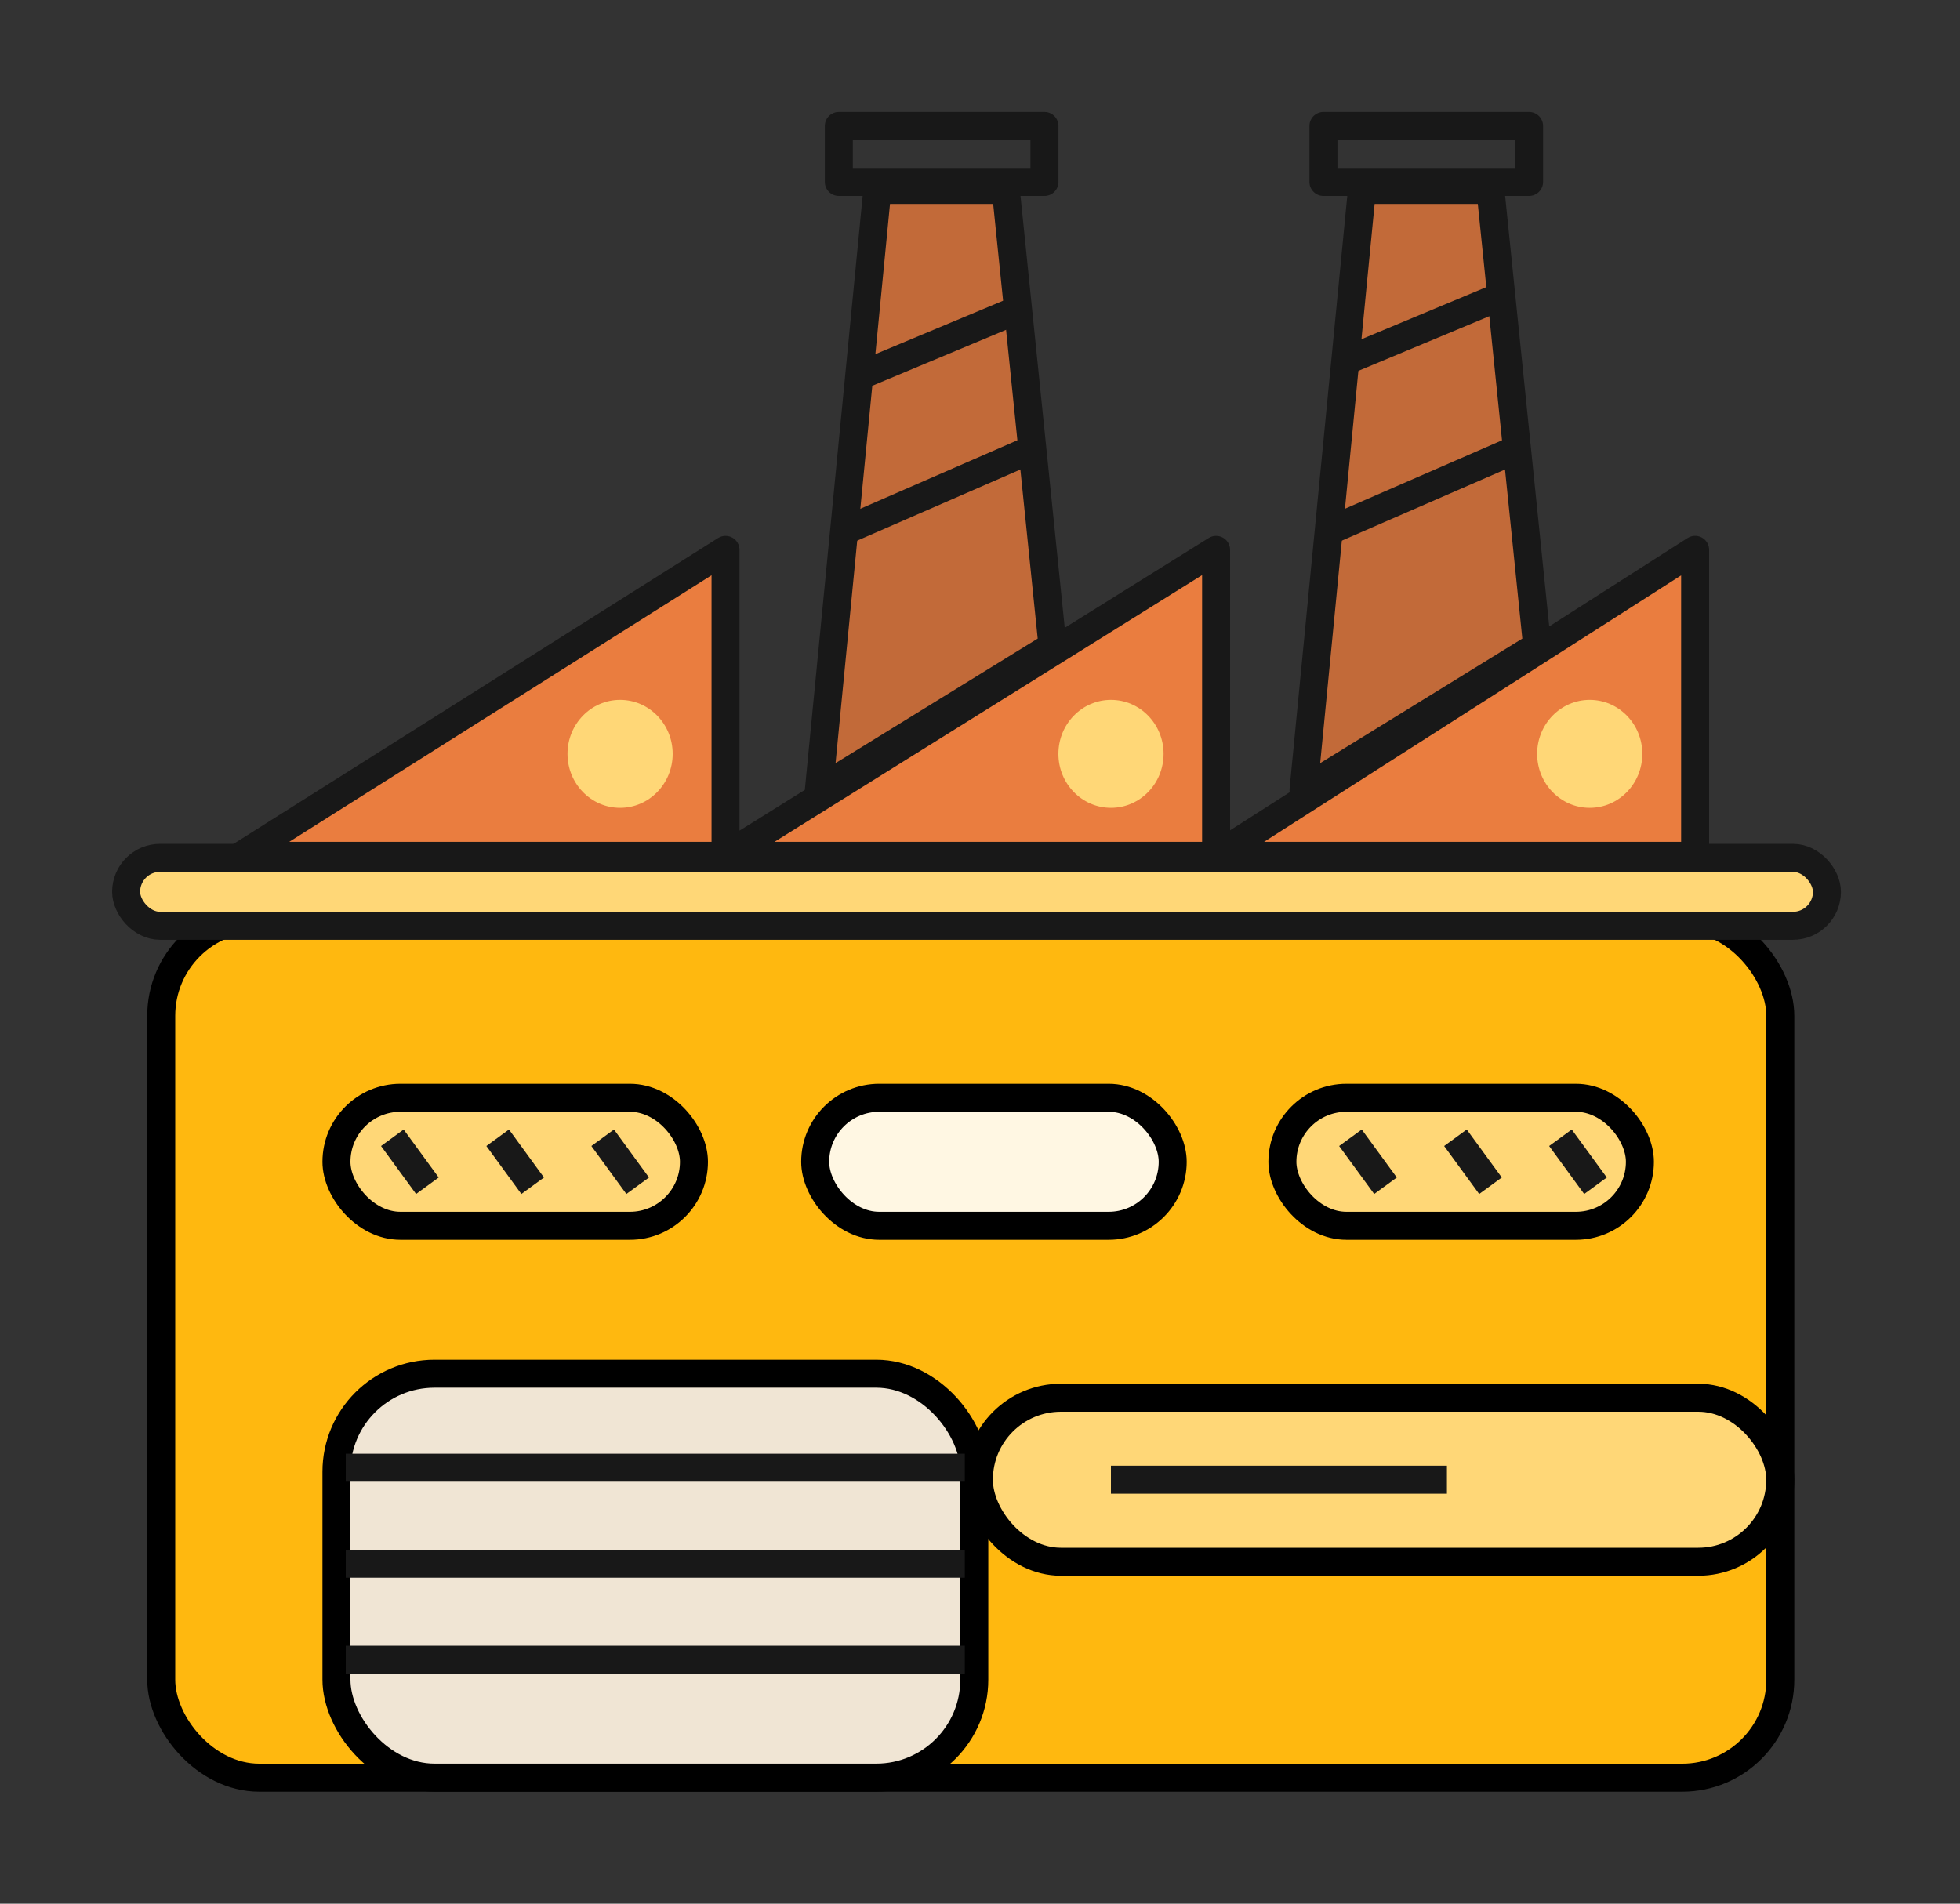<svg xmlns="http://www.w3.org/2000/svg" width="35" height="34" fill="none" viewBox="0 0 35 34">
  <rect x="0" y="0" width="35" height="34" fill="#333333" stroke="none"/>
  <g class="ic-manufacturing-companies-icon" clip-path="url(#a)">
    <g class="ic-group">
      <path fill="#262626" d="M14.66 14.274h-.017a.169.169 0 0 1-.148-.184l1.018-10.667a.163.163 0 0 1 .18-.152.167.167 0 0 1 .147.184l-1.018 10.667a.165.165 0 0 1-.164.152h.002Zm4.145-2.561a.167.167 0 0 1-.165-.152l-.776-8.106a.167.167 0 0 1 .148-.184.164.164 0 0 1 .18.152l.776 8.106a.167.167 0 0 1-.149.184h-.016.002Z" class="Vector"/>
      <path fill="#C26A39" stroke="#181818" stroke-linejoin="round" stroke-width=".5" d="m15.666 3.393-1.043 10.714 4.172-2.571-.834-8.143h-2.295Z" class="Vector 45"/>
      <path stroke="#181818" stroke-linejoin="bevel" stroke-width=".5" d="m15.35 6.714 2.816-1.178" class="Vector 46"/>
      <path stroke="#181818" stroke-linejoin="bevel" stroke-width=".5" d="M15.04 9.5 18.48 8" class="Vector 47"/>
      <rect width="28.912" height="15.357" x="2.879" y="16.393" fill="#FFB80F" stroke="#000" stroke-linejoin="round" stroke-width=".5" class="Rectangle 13008" rx="1.75"/>
      <rect width="30.372" height="1.214" x="2.252" y="15.321" fill="#FFD777" stroke="#181818" stroke-width=".5" class="Rectangle 13005" rx=".607"/>
      <g class="Vector 44">
        <path fill="#EA7D3F" d="m4.299 15.286 8.657-5.465v5.465l8.76-5.465v5.465L30.27 9.82v5.465H4.3Z"/>
        <path stroke="#181818" stroke-linejoin="round" stroke-width=".5" d="m4.299 15.286 8.657-5.465v5.465l8.76-5.465v5.465L30.27 9.82v5.465H4.3Z"/>
      </g>
      <path fill="#C26A39" stroke="#181818" stroke-linejoin="round" stroke-width=".5" d="m24.32 3.393-1.043 10.714 4.172-2.571-.834-8.143H24.32Z" class="Vector 45"/>
      <path stroke="#181818" stroke-linejoin="bevel" stroke-width=".5" d="M23.693 9.5 27.135 8" class="Vector 47"/>
      <path stroke="#181818" stroke-linejoin="bevel" stroke-width=".5" d="m23.904 6.5 2.92-1.219" class="Vector 58"/>
      <ellipse cx="11.073" cy="13.464" fill="#FFD777" class="Ellipse 16759" rx=".939" ry=".964"/>
      <ellipse cx="19.839" cy="13.464" fill="#FFD777" class="Ellipse 16760" rx=".939" ry=".964"/>
      <ellipse cx="28.388" cy="13.464" fill="#FFD777" class="Ellipse 16761" rx=".939" ry=".964"/>
      <path stroke="#181818" stroke-linejoin="round" stroke-width=".5" d="M14.979 2.25h3.672v1h-3.672z" class="Rectangle 13006"/>
      <path stroke="#181818" stroke-linejoin="round" stroke-width=".5" d="M23.633 2.25h3.672v1h-3.672z" class="Rectangle 13007"/>
      <rect width="6.384" height="2.286" x="6.008" y="19.607" fill="#FFD777" stroke="#000" stroke-width=".5" class="Rectangle 13009" rx="1.143"/>
      <rect width="6.384" height="2.286" x="14.557" y="19.607" fill="#FFF7E3" stroke="#000" stroke-width=".5" class="Rectangle 13010" rx="1.143"/>
      <rect width="6.384" height="2.286" x="22.9" y="19.607" fill="#FFD777" stroke="#000" stroke-width=".5" class="Rectangle 13011" rx="1.143"/>
      <path stroke="#181818" stroke-linejoin="round" stroke-width=".5" d="m7.006 20.321.626.857" class="Vector 48"/>
      <path stroke="#181818" stroke-linejoin="round" stroke-width=".5" d="m8.887 20.321.625.857" class="Vector 49"/>
      <path stroke="#181818" stroke-linejoin="round" stroke-width=".5" d="m10.762 20.321.625.857" class="Vector 50"/>
      <path stroke="#181818" stroke-linejoin="round" stroke-width=".5" d="m24.115 20.321.626.857" class="Vector 51"/>
      <path stroke="#181818" stroke-linejoin="round" stroke-width=".5" d="m25.99 20.321.626.857" class="Vector 52"/>
      <path stroke="#181818" stroke-linejoin="round" stroke-width=".5" d="m27.865 20.321.626.857" class="Vector 53"/>
      <rect width="14.31" height="2.929" x="17.48" y="24.964" fill="#FFD777" stroke="#000" stroke-linejoin="round" stroke-width=".5" class="Rectangle 13012" rx="1.464"/>
      <path stroke="#181818" stroke-dasharray="6 6" stroke-linejoin="round" stroke-width=".5" d="M19.838 26.428h10.221" class="Vector 54"/>
      <rect width="11.39" height="7.214" x="6.008" y="24.535" fill="#F0E5D4" stroke="#000" stroke-width=".5" class="Rectangle 13013" rx="1.75"/>
      <path stroke="#181818" stroke-linejoin="round" stroke-width=".5" d="M6.174 26.214h11.055" class="Vector 55"/>
      <path stroke="#181818" stroke-linejoin="round" stroke-width=".5" d="M6.174 27.928h11.055" class="Vector 56"/>
      <path stroke="#181818" stroke-linejoin="round" stroke-width=".5" d="M6.174 29.643h11.055" class="Vector 57"/>
    </g>
  </g>
  <defs>
    <clipPath id="a" class="a">
      <path fill="#fff" d="M0 0h34v34H0z" transform="translate(.22)"/>
    </clipPath>
  </defs>
</svg>
